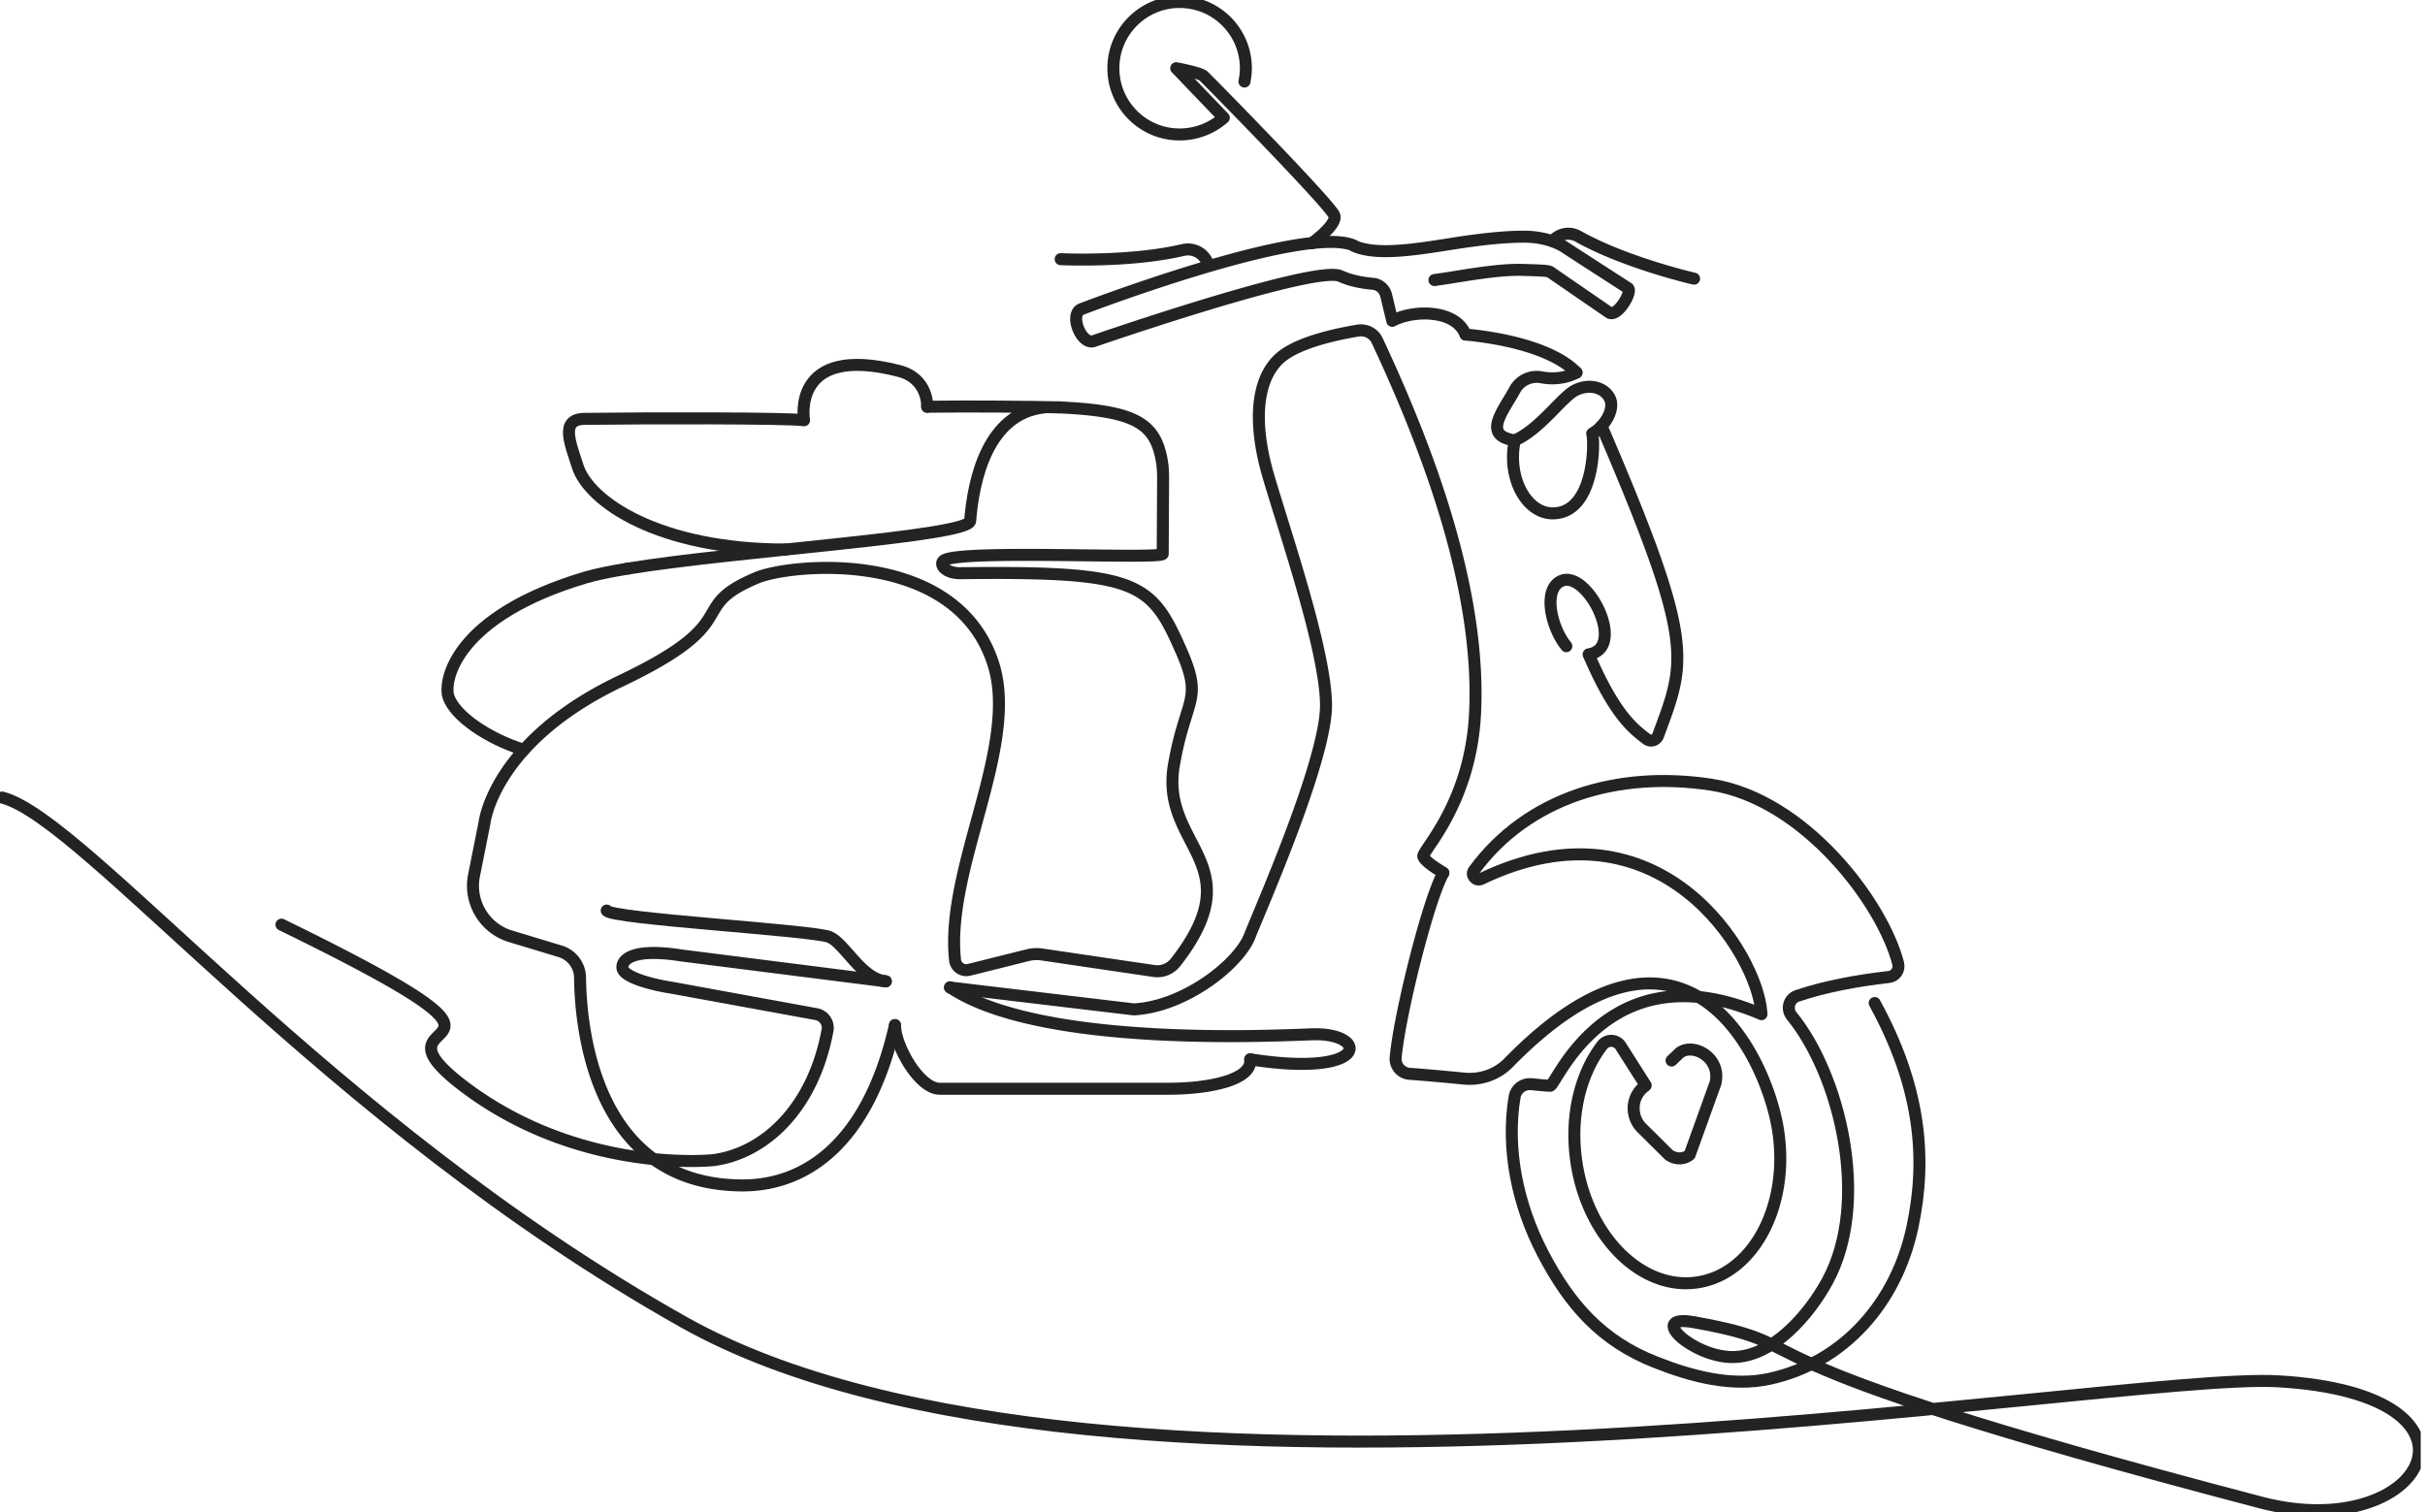 <svg width="404" height="252" viewBox="0 0 404 252" fill="none" xmlns="http://www.w3.org/2000/svg">
    <g clip-path="url(#e0tgyl1a9a)" stroke="#252322" stroke-width="2" stroke-miterlimit="10" stroke-linecap="round" stroke-linejoin="round">
        <path d="M264.66 109.032c6.528-.994-.299-14.217-4.574-12.229-3.115 1.425-1.69 7.755.862 10.87M312.316 167.127c7.622 13.886 8.749 25.784 6.296 37.316-2.651 12.494-11.301 22.536-23.761 25.287-6.33 1.392-12.991-.365-19.023-2.751-9.047-3.546-14.383-9.644-18.857-18.26-4.109-7.921-6.098-17.2-4.64-25.983.232-1.325 1.459-2.22 2.784-2.087 1.094.099 2.187.232 3.149.265.927.066 9.511-22.967 35.195-11.931"/>
        <path d="M266.814 70.987c15.642 36.421 14.084 38.973 9.412 51.599-.299.763-1.227 1.061-1.889.564-2.254-1.723-5.27-3.977-9.512-13.753M262.638 62.072c-3.314-3.447-10.506-5.568-18.459-6.33M208.288 176.506c19.851 3.115 19.752-4.308 10.671-4.176-4.607.1-45.369 2.519-60.68-7.821M274.171 180.848l-4.176-6.562c-.696-1.094-2.286-1.16-3.082-.1-3.612 4.706-5.402 11.765-4.308 19.288 1.79 12.494 10.771 21.541 20.083 20.216 9.313-1.326 15.377-12.527 13.588-25.021-1.724-12.097-15.311-41.956-44.906-11.633-1.922 1.989-4.672 2.95-7.423 2.685-3.148-.299-6.264-.597-9.114-.796a2.515 2.515 0 0 1-2.32-2.75c.763-7.855 5.601-26.678 7.921-30.655"/>
        <path d="m273.939 181.046-.033.033c-2.187 1.691-2.32 4.971-.365 6.894l4.474 4.44c1.127.829 2.552.763 3.48 0l4.308-11.963c.961-4.275-3.778-6.761-5.998-5.004l-1.326 1.259M252.364 73.373a12.932 12.932 0 0 0-.298 2.817c0 5.17 2.95 9.346 6.595 9.346 7.026 0 7.026-11.964 6.595-13.29 2.187-1.26 3.911-4.175 2.85-6.031-1.06-1.856-3.712-2.32-5.899-1.06-2.187 1.292-5.766 6.428-9.843 8.218zM262.638 62.072s-2.353 1.458-5.833.795c-1.789-.331-3.579.498-4.441 2.088-1.988 3.646-5.501 7.623 0 8.418M244.146 55.742c-1.658-4.242-8.716-4.142-12.196-2.286M225.554 40.962c3.645 1.657 9.942.662 16.04-.299 4.176-.662 8.517-1.226 12.295-1.226 4.341 0 6.727 1.723 6.761 1.723m-21.674 5.502c1.16-.166 2.32-.332 3.479-.53 3.944-.63 7.987-1.26 11.268-1.16 3.281.099 4.043.132 4.507.331l1.492 1.027 8.384 5.767c1.359.795 3.977-3.58 3.082-4.11 0 0-10.538-6.793-10.538-6.827m-28.7 12.296-1.027-4.276c-.266-1.027-1.127-1.79-2.155-1.889-1.988-.165-3.844-.563-5.468-1.292-4.209-1.922-40.994 10.804-40.994 10.804-2.121.861-4.276-4.474-2.121-5.303 0 0 37.183-14.283 45.402-10.572"/>
        <path d="M207.327 13.588c.132-.696.232-1.459.232-2.22 0-6.099-4.938-11.037-11.036-11.037s-11.036 4.938-11.036 11.036 4.938 11.036 11.036 11.036c2.817 0 5.402-1.06 7.357-2.784l-7.921-8.252s3.911.73 4.541 1.293c.629.563 21.342 21.64 21.806 23.264.464 1.591-3.778 4.607-3.778 4.607M282.224 46.43s-11.334-2.585-19.321-7.06c-1.292-.728-2.916-.496-3.977.531l-.265.265M176.705 43.182s11.5.563 20.381-1.525a3.52 3.52 0 0 1 3.878 1.69l.132.233M188.9 168.188c8.518-.464 17.465-7.556 19.288-12.196 1.823-4.639 12.826-29.495 12.726-38.608-.099-9.114-6.86-28.667-9.611-38.079-2.75-9.379-1.955-17.067 2.751-20.282 3.281-2.253 9.047-3.413 12.196-3.944 1.325-.198 2.618.465 3.181 1.657 8.849 18.89 17.333 41.99 16.305 62.205-.762 15.046-8.881 22.867-8.616 23.762.166.497.961 1.292 3.347 2.717M158.279 164.542l30.621 3.646M46.894 154.07c50.174 24.491 11.566 12.958 30.82 27.275 19.255 14.316 41.095 11.963 41.095 11.963 8.45-1.093 16.636-8.517 19.055-21.64.232-1.26-.629-2.453-1.856-2.685l-24.292-4.441c-1.889-.265-8.285-1.59-8.02-3.479 0 0-.231-3.447 9.876-1.856l34.002 4.308"/>
        <path d="M293.425 168.619c-.662-9.545-16.868-36.455-46.661-22.171-.895.431-1.79-.63-1.193-1.425 8.981-12.196 23.993-16.637 39.47-14.284 15.576 2.386 28.6 19.719 31.185 29.793.265 1.061-.431 2.121-1.524 2.254-5.27.596-10.672 1.591-15.278 3.148-1.392.464-1.856 2.188-.928 3.347 7.954 9.711 13.19 30.788 5.965 44.144-2.982 5.501-9.014 12.659-15.775 12.692-6.76.033-14.482-7.257-6.429-5.799 23.828 4.308-1.823 4.805 94.484 30.058 27.142 7.092 40.862-17.995 2.85-20.216-28.369-1.657-195.993 29.263-265.654-9.842C54.118 186.713 14.35 136.472.364 132.893"/>
        <path d="M149.099 170.806c0 3.413 4.01 10.605 7.456 10.605h38.112c6.562 0 13.985-1.392 13.621-4.905M154.468 67.772s.232-4.706-4.706-5.965c-18.095-4.64-15.808 8.219-15.808 8.219-2.42-.398-26.181-.365-36.62-.232-4.11.066-2.287 4.11-1.094 7.92 1.889 5.866 13.455 13.853 34.665 13.853M101.078 151.717c.464 1.359 34.5 3.281 37.118 4.408 2.618 1.127 5.236 6.959 9.378 7.39M104.558 94.749c-2.85.464-5.236.96-6.96 1.458-21.74 6.462-23.728 17.166-22.9 19.851 1.028 3.214 6.596 7.026 12.56 8.881"/>
        <path d="M174.021 67.872c-9.512.994-11.865 12.13-12.395 18.923-.199 2.618-38.476 4.905-57.068 7.954M154.468 67.772c7.125-.1 17.133 0 21.872.1"/>
        <path d="M176.34 67.872c11.931.53 15.51 2.386 16.902 7.456.364 1.36.53 2.784.53 4.21l-.066 12.758c-.332.928-33.008-.762-36.355 1.028-.995.53-.067 2.187 2.618 2.187 29.561-.365 31.781 1.524 36.719 12.693 3.812 8.583.928 7.821-1.06 18.956-2.651 13.886 13.289 16.471.232 33.174-.862 1.093-2.187 1.657-3.579 1.458-6.628-.961-15.477-2.287-18.691-2.751-.829-.132-1.658-.066-2.453.133l-9.677 2.419a1.882 1.882 0 0 1-2.353-1.657c-1.657-15.377 10.837-35.726 6.33-49.446-6.264-19.221-33.671-16.603-39.371-14.217-12.063 5.071-1.491 7.125-22.668 17.2S80.73 137.036 80.73 137.036l-1.757 8.815a8.795 8.795 0 0 0 6.132 10.174l8.218 2.486a4.654 4.654 0 0 1 3.314 4.408c.1 9.345 2.884 34.598 27.109 34.598 10.075 0 20.779-6.495 25.353-26.711"/>
    </g>
    <defs>
        <clipPath id="e0tgyl1a9a">
            <path fill="#fff" transform="matrix(-1 0 0 1 403.286 0)" d="M0 0h403.286v252H0z"/>
        </clipPath>
    </defs>
</svg>
